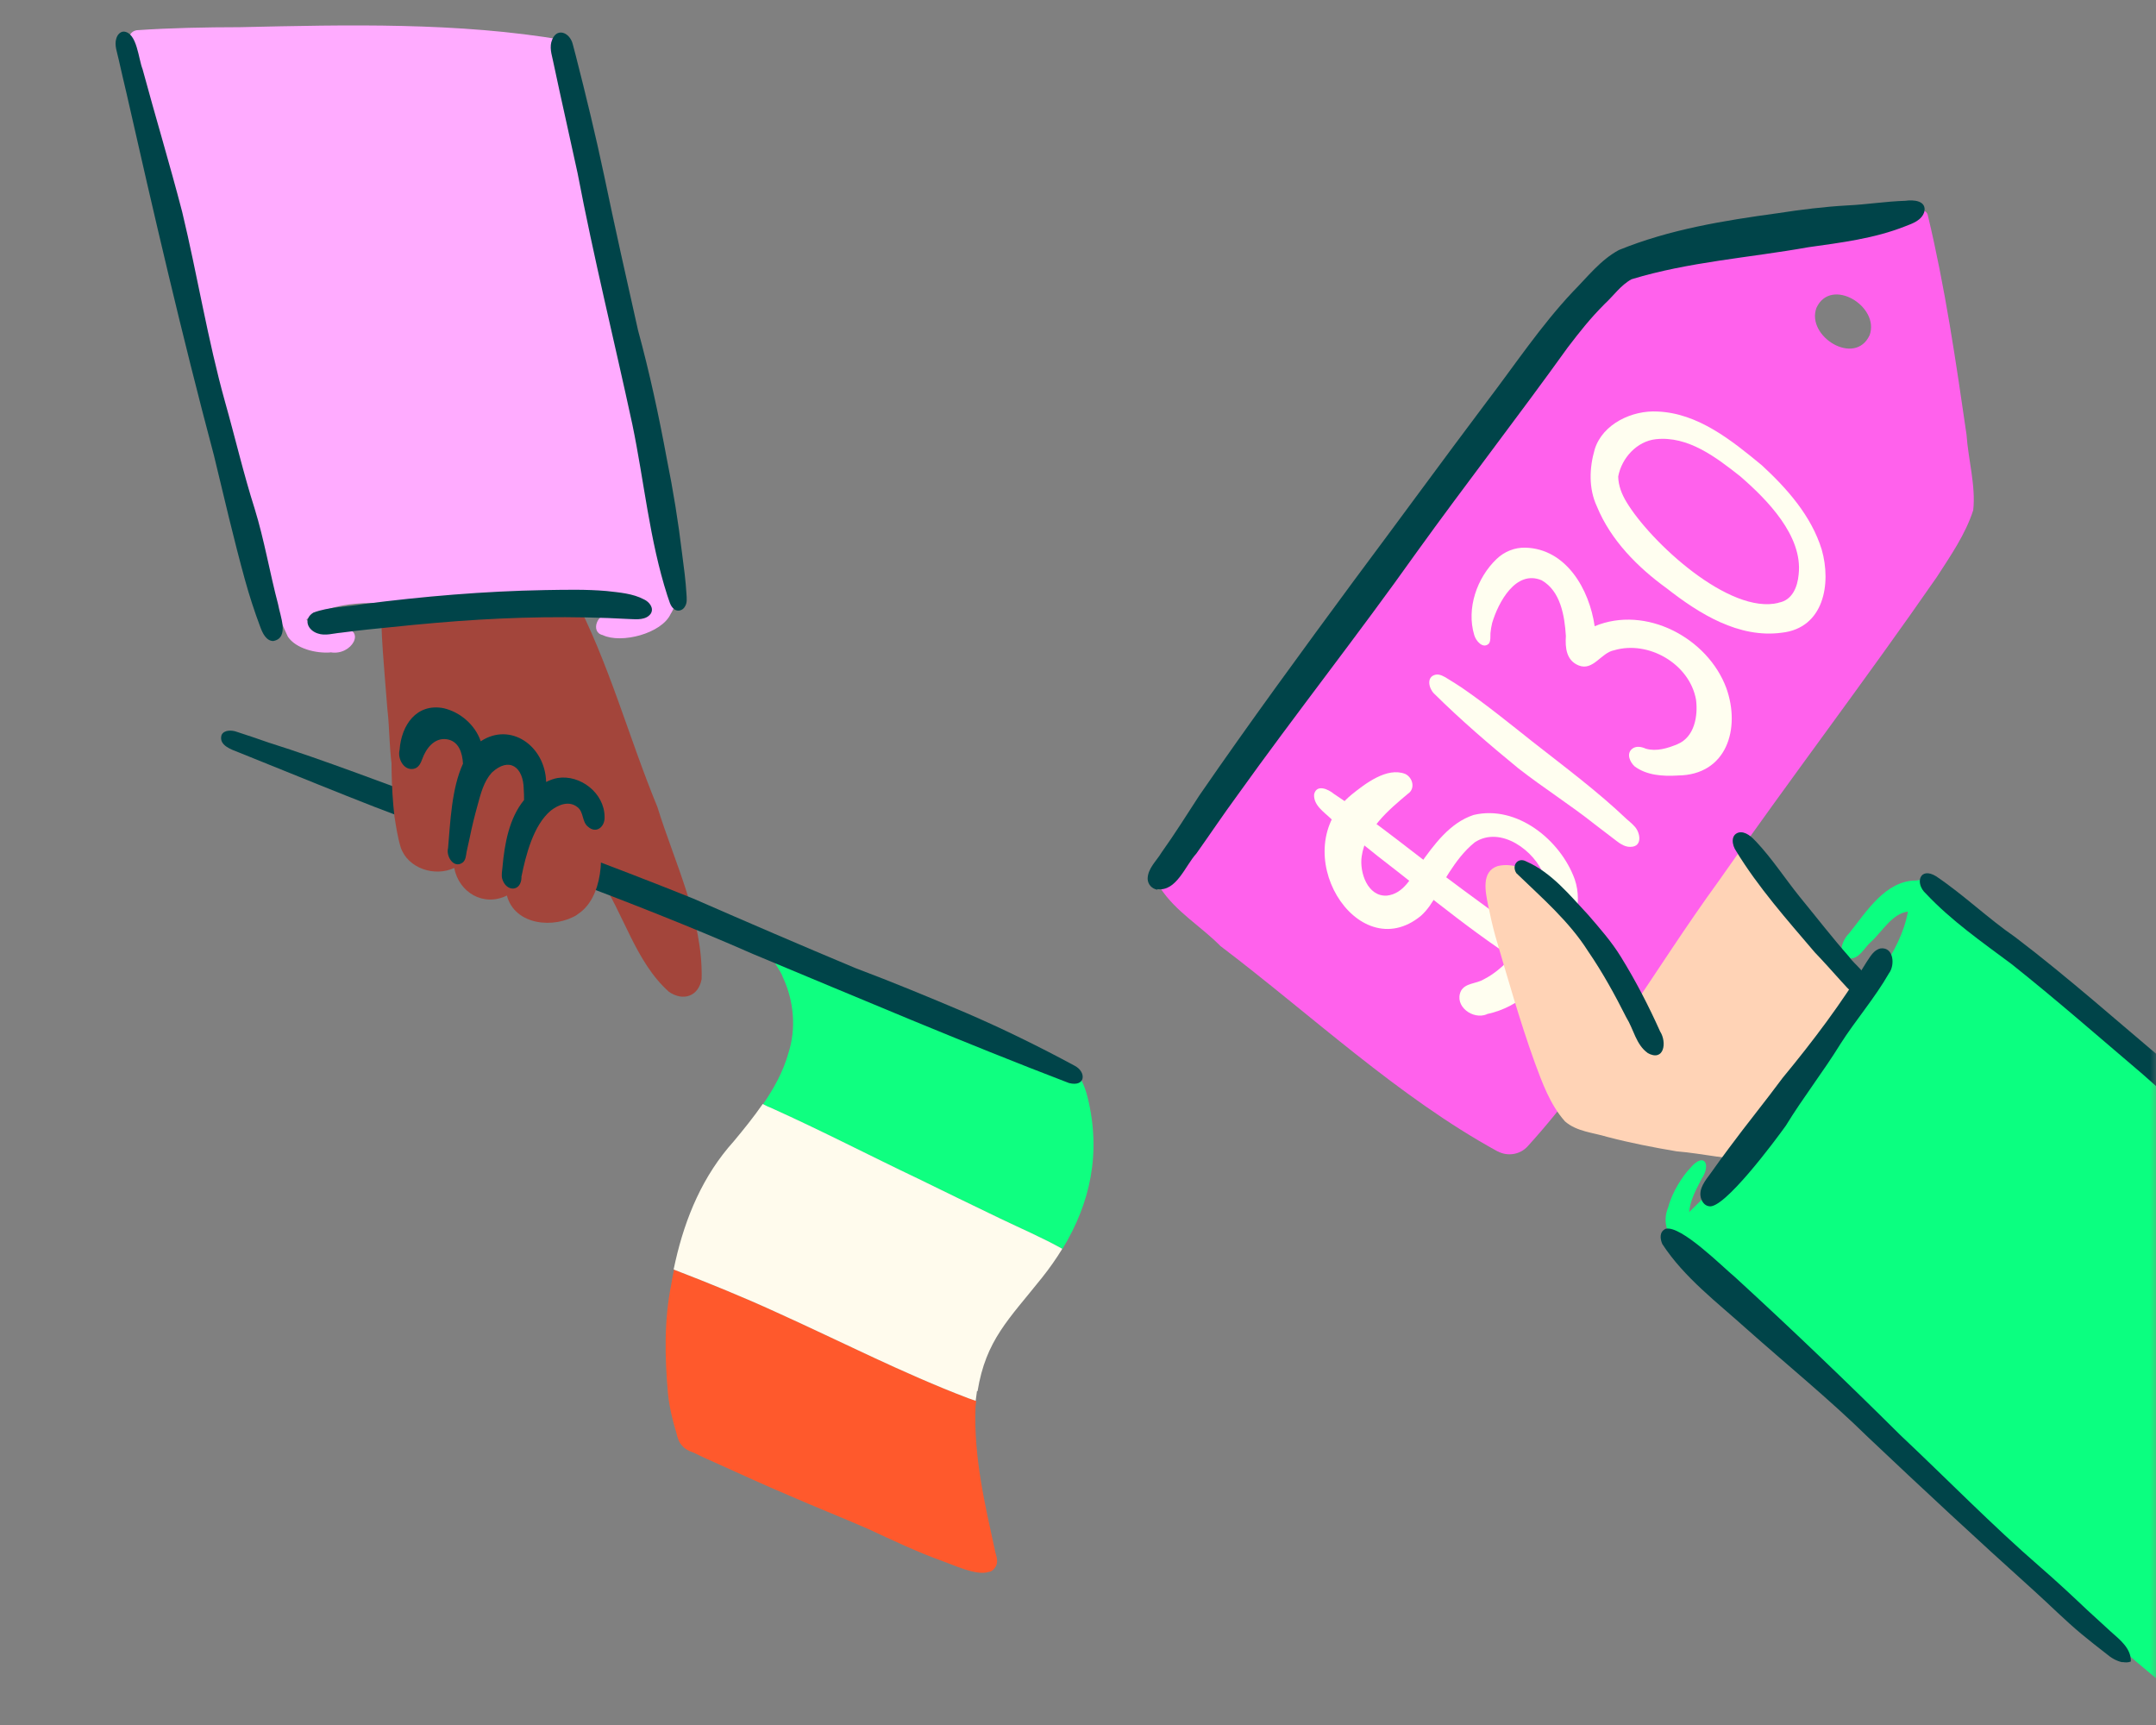 <svg width="175" height="140" viewBox="0 0 175 140" fill="none" xmlns="http://www.w3.org/2000/svg">
<rect x="0" y="0" width="175" height="140" fill="#808080" stroke="none"/>
<g clip-path="url(#clip0_14_3936)">
<g clip-path="url(#clip1_14_3936)">
<path d="M56.951 79.454C56.699 80.874 55.451 81.288 54.295 80.494C51.554 78.041 50.638 74.139 48.6 71.143C44.331 68.964 39.276 68.804 34.866 66.918C31.223 65.555 31.831 60.744 31.444 57.561C31.213 54.466 30.867 51.377 30.946 48.262C30.96 47.743 31.307 47.193 31.76 47.088C34.504 46.607 37.35 46.858 40.145 46.737C42.279 46.77 45.369 46.005 46.555 48.337C49.429 53.787 51.013 59.8 53.358 65.491C54.761 70.028 57.066 74.631 56.951 79.442L56.951 79.454Z" fill="#A3453B"/>
<path d="M26.831 52.951C25.644 53.045 24.022 52.644 23.368 51.677C19.489 43.476 18.805 33.983 16.085 25.329C14.207 18.251 12.306 11.172 10.522 4.065C10.297 3.476 10.364 2.567 11.104 2.452C13.88 2.261 16.695 2.211 19.496 2.206C28.195 2.009 37.228 1.793 45.745 3.251C46.275 3.461 46.619 4.182 46.721 4.707C48.028 9.551 49.032 14.485 50.094 19.398C51.687 27.41 53.391 35.461 54.625 43.524C54.763 45.206 55.466 48.277 54.439 49.822C53.72 51.416 50.431 52.264 48.927 51.546C47.849 51.298 48.548 49.633 49.477 49.897C50.507 49.946 51.579 49.87 52.529 49.431C47.885 48.123 42.853 49.165 38.087 48.984C33.808 49.634 28.638 47.805 24.87 50.27C25.507 51.109 26.821 50.999 27.762 50.997C29.77 51.012 28.584 53.254 26.82 52.939L26.831 52.951Z" fill="#FFABFF"/>
<path d="M74.6 95.704C76.72 96.741 79.053 97.881 81.141 98.881C82.869 99.715 84.612 100.468 86.234 101.365C88.5 97.662 89.395 93.569 88.279 89.058C88.038 88.099 87.647 87.145 86.851 86.506C86.586 86.297 86.269 85.947 85.912 86.219C85.757 86.35 85.67 86.484 85.64 86.621C84.81 85.981 83.881 85.475 82.938 85.037C79.387 83.435 75.796 81.936 72.115 80.651C70.615 80.106 69.126 79.538 67.613 79.015C67.241 78.882 66.856 78.771 66.482 78.661C66.154 78.553 65.781 78.431 65.483 78.671C65.411 78.737 65.361 78.816 65.323 78.894C65.102 78.468 64.846 78.075 64.542 77.702C64.124 77.313 63.673 76.436 63 76.82C62.739 76.992 62.69 77.302 62.7 77.58C62.776 78.149 63.345 78.731 63.547 79.318C64.442 81.232 64.645 83.482 63.986 85.495C63.559 87 62.806 88.35 61.93 89.625C62.176 89.752 62.422 89.879 62.682 89.972C66.728 91.794 70.615 93.816 74.611 95.716L74.6 95.704Z" fill="#0FFF80"/>
<path d="M63.063 106.52C60.356 105.27 57.597 104.156 54.824 103.088C54.79 103.075 54.745 103.05 54.712 103.037C54.623 103.448 54.547 103.849 54.481 104.262C53.895 107.168 53.958 110.162 54.219 113.109C54.328 114.188 54.587 115.263 54.905 116.306C54.98 116.656 55.12 117.09 55.35 117.309C55.578 117.597 55.947 117.788 56.31 117.898C56.993 118.242 57.702 118.553 58.399 118.864C60.242 119.691 62.072 120.541 63.929 121.322C66.088 122.269 68.285 123.136 70.456 124.083C72.455 125.01 74.441 125.959 76.518 126.705C77.286 126.961 79.261 127.922 80.242 127.576C80.449 127.563 80.651 127.422 80.813 127.153C81.037 126.782 80.897 126.36 80.789 125.974C79.951 122.11 79.032 118.289 79.18 114.219C79.189 114.035 79.219 113.875 79.239 113.702C79.036 113.635 78.822 113.555 78.629 113.488C73.319 111.468 68.255 108.858 63.075 106.52L63.063 106.52Z" fill="#FF592C"/>
<path d="M79.346 112.91C80.027 108.75 81.862 107.105 84.585 103.689C85.195 102.921 85.737 102.15 86.223 101.353C84.602 100.444 82.858 99.702 81.13 98.869C79.042 97.869 76.709 96.729 74.589 95.692C70.593 93.792 66.706 91.77 62.66 89.948C62.412 89.856 62.154 89.728 61.908 89.601C61.18 90.652 60.363 91.664 59.547 92.641C57.062 95.399 55.638 98.784 54.824 102.361C54.779 102.578 54.723 102.806 54.678 103.024C54.712 103.037 54.756 103.062 54.79 103.075C57.563 104.143 60.333 105.269 63.029 106.506C68.21 108.844 73.274 111.454 78.584 113.475C78.788 113.542 78.991 113.621 79.194 113.689C79.23 113.413 79.266 113.149 79.301 112.897L79.346 112.91Z" fill="#FFFBED"/>
<path d="M17.994 59.633C18.197 59.227 18.816 59.256 19.166 59.377C20.048 59.662 20.918 59.957 21.798 60.265C26.458 61.735 30.998 63.523 35.604 65.163C42.533 67.665 49.45 70.178 56.275 72.93C60.638 74.836 65.014 76.72 69.403 78.558C72.425 79.696 75.397 80.923 78.367 82.185C81.382 83.484 84.332 84.93 87.219 86.489C88.194 86.986 88.134 88.242 86.773 87.9C78.149 84.601 69.644 80.972 61.111 77.423C51.004 72.979 40.646 69.435 30.355 65.467C27.312 64.282 24.283 63.04 21.253 61.821C20.645 61.573 20.026 61.324 19.406 61.075C18.775 60.825 17.735 60.498 17.982 59.656L17.994 59.633Z" fill="#004449"/>
<path d="M46.857 74.236C44.999 75.395 41.787 75.115 41.145 72.681C39.264 73.608 37.264 72.461 36.867 70.444C35.294 71.178 33.122 70.496 32.527 68.782C32.279 67.961 32.148 67.1 32.016 66.251C31.731 63.8 31.755 61.387 31.813 58.964L31.814 58.941C31.822 58.768 31.808 58.583 31.839 58.411C32.079 57.233 33.435 56.963 33.693 58.292C33.684 59.446 33.663 60.6 33.666 61.755C33.996 61.818 34.311 61.937 34.652 62.022C35.931 62.395 37.185 62.813 38.413 63.31C41.438 64.379 44.777 65.139 47.258 67.267C47.531 66.61 48.037 65.872 48.396 67.01C49.119 69.169 48.975 72.916 46.846 74.224L46.857 74.236Z" fill="#A3453B"/>
<path d="M42.319 71.178C42.679 69.405 43.289 66.974 44.712 65.783C45.332 65.304 46.198 64.953 46.883 65.517C47.392 65.911 47.228 66.7 47.726 67.093C48.409 67.703 49.115 67.09 49.073 66.291C49.061 64.373 47.114 62.848 45.263 63.141C44.939 63.195 44.623 63.318 44.329 63.466C44.251 60.528 41.429 58.569 39.022 60.163C38.569 58.836 37.367 57.797 36.017 57.479C33.81 57.05 32.576 58.851 32.435 60.854C32.252 61.561 32.767 62.556 33.578 62.398C33.984 62.314 34.151 61.94 34.283 61.577C34.587 60.737 35.26 59.856 36.252 59.996C37.244 60.136 37.531 61.108 37.581 61.977C36.647 64 36.547 66.802 36.37 68.826C36.19 69.488 36.828 70.535 37.554 70.004C37.804 69.808 37.822 69.45 37.87 69.152C37.946 68.775 38.032 68.398 38.119 68.021C38.301 67.105 38.528 66.204 38.777 65.303C39.027 64.391 39.268 63.432 39.911 62.712C41.352 61.372 42.481 62.269 42.511 64.037C42.531 64.339 42.54 64.628 42.537 64.928C41.318 66.418 40.955 68.491 40.785 70.377C40.758 70.688 40.685 71.019 40.763 71.323C41.078 72.401 42.307 72.402 42.33 71.19L42.319 71.178Z" fill="#004449"/>
<path d="M9.442 3.124C9.512 2.85 9.744 2.561 10.054 2.564C11.129 2.65 11.234 4.78 11.573 5.616C12.617 9.478 13.777 13.31 14.786 17.193C16.021 22.323 16.851 27.549 18.273 32.641C19.088 35.521 19.764 38.441 20.672 41.291C21.457 43.835 21.894 46.478 22.575 49.052C22.726 49.96 23.524 51.777 22.18 52.025C21.606 52.02 21.315 51.383 21.142 50.924C20.663 49.654 20.243 48.363 19.881 47.052C18.961 43.716 18.181 40.329 17.366 36.964C14.767 27.207 12.482 17.349 10.254 7.505C10.264 7.552 10.284 7.611 10.292 7.669C10.074 6.711 9.833 5.753 9.626 4.796C9.514 4.248 9.266 3.681 9.442 3.112L9.442 3.124Z" fill="#004449"/>
<path d="M44.763 3.389C45.096 2.18 46.248 2.57 46.497 3.61C46.586 3.926 46.662 4.242 46.74 4.534C47.572 7.785 48.358 11.034 49.051 14.312C49.92 18.478 50.847 22.634 51.785 26.791C52.723 30.231 53.474 33.721 54.122 37.228C54.642 39.794 55.059 42.378 55.371 44.981C55.514 46.062 55.658 47.131 55.721 48.22C55.74 48.556 55.791 48.928 55.593 49.23C55.429 49.534 55.032 49.666 54.744 49.455C54.377 49.195 54.32 48.719 54.166 48.331C52.717 43.826 52.289 39.07 51.328 34.45C49.861 27.646 48.186 20.901 46.883 14.059C46.253 11.13 45.578 8.198 44.96 5.27C44.852 4.652 44.594 4.039 44.751 3.411L44.763 3.389Z" fill="#004449"/>
<path d="M25.436 49.72C26.698 49.249 28.109 49.258 29.44 49.033C34.349 48.401 39.294 47.979 44.234 47.891C45.9 47.867 47.578 47.82 49.247 47.969C50.286 48.088 51.362 48.162 52.291 48.657C52.695 48.849 53.108 49.343 52.822 49.803C52.452 50.328 51.709 50.269 51.136 50.242C46.408 49.982 41.858 50.065 37.169 50.407C34.796 50.582 32.305 50.833 29.962 51.079C29.201 51.158 28.428 51.249 27.665 51.351C27.043 51.402 26.401 51.625 25.791 51.411C24.977 51.153 24.584 50.245 25.436 49.72V49.72Z" fill="#004449"/>
</g>
<g clip-path="url(#clip2_14_3936)">
<mask id="mask0_14_3936" style="mask-type:alpha" maskUnits="userSpaceOnUse" x="89" y="8" width="87" height="130">
<rect x="89.336" y="8.409" width="86" height="129" fill="#D9D9D9"/>
</mask>
<g mask="url(#mask0_14_3936)">
<path d="M152.559 82.014C153.558 82.99 152.66 84.42 152.038 85.321C151.641 85.952 151.26 86.593 150.829 87.202C150.049 88.286 149.246 89.332 148.409 90.357C147.221 91.785 146.06 93.626 144.172 94.121C143.327 94.208 143.377 93.154 144.168 93.139C144.387 92.97 144.556 92.771 144.715 92.53C144.589 92.488 144.488 92.368 144.38 92.278C143.492 91.463 142.613 90.445 141.727 89.702C140.28 88.602 138.629 87.797 136.95 87.115C135.949 86.674 134.896 86.377 133.812 86.188C132.897 86.046 131.942 85.855 131.215 85.234C129.711 83.714 131.331 81.618 132.29 80.26C133.343 78.691 134.65 77.337 135.797 75.861C136.966 74.293 137.98 72.618 139.111 71.016C139.415 70.596 139.668 70.087 140.09 69.798C139.724 69.177 138.798 68.082 139.722 67.6C140.989 67.166 144.926 72.69 145.835 73.774C147.299 75.665 148.821 77.499 150.336 79.364C150.882 80.014 151.411 80.654 151.932 81.325C152.186 81.481 152.33 81.838 152.546 82.017L152.559 82.014Z" fill="#FFD3B6"/>
<path d="M121.563 93.449C113.506 89.044 106.417 82.352 99.062 76.78C97.48 75.177 95.451 74 94.201 72.1C93.702 71.222 95.149 69.79 95.569 69.01C106.416 53.072 117.87 37.496 129.837 22.375C131.694 20.064 133.034 20.234 135.699 19.61C139.144 18.987 142.618 18.603 146.07 18.007C148.139 18.148 156.177 15.787 156.481 17.48C157.875 23.294 158.759 29.331 159.62 35.273C159.757 37.294 160.381 39.416 160.165 41.407C159.527 43.382 158.313 45.12 157.197 46.849C151.415 55.192 145.276 63.246 139.471 71.552C134.324 78.63 129.844 86.618 123.992 93.041C123.386 93.707 122.373 93.877 121.577 93.446L121.563 93.449ZM147.439 24.985C146.583 27.316 150.575 29.759 151.753 27.206C152.609 24.874 148.617 22.431 147.439 24.985V24.985Z" fill="#FF61EC"/>
<path d="M120.686 82.318C119.558 82.791 118.002 81.659 118.585 80.42C118.949 79.768 119.834 79.846 120.426 79.487C121.264 79.069 121.965 78.438 122.628 77.773C124.018 76.224 125.957 73.17 125.346 71.103C124.592 69.042 121.805 66.99 119.708 68.36C118.813 69.081 118.175 69.972 117.625 70.812C116.852 71.982 116.393 73.379 115.335 74.327C110.15 78.593 104.225 68.99 109.702 64.495C110.803 63.608 112.58 62.228 114.063 62.813C114.683 63.113 114.899 64.016 114.276 64.425C112.677 65.763 110.84 67.317 110.527 69.505C110.335 70.809 111.011 72.788 112.575 72.688C113.952 72.532 114.581 71.18 115.258 70.15C116.393 68.562 117.67 66.78 119.61 66.142C123.118 65.301 126.664 68.169 127.819 71.364C128.512 73.412 127.686 75.505 126.732 77.31C125.475 79.651 123.378 81.745 120.696 82.301L120.686 82.318Z" fill="#FFFEF0"/>
<path d="M125.016 79.124C120.315 76.374 116.085 72.758 111.784 69.449C110.547 68.444 109.276 67.475 108.052 66.466C107.486 65.908 106.605 65.367 106.665 64.47C106.863 63.612 107.819 64.049 108.272 64.432C111.894 66.834 115.236 69.635 118.74 72.209C120.018 73.147 121.3 74.098 122.603 75.016C123.675 75.815 124.884 76.465 125.822 77.427C126.587 78.329 126.457 79.531 125.033 79.135L125.016 79.124Z" fill="#FFFEF0"/>
<path d="M132.342 68.732C131.797 68.747 131.358 68.36 130.952 68.053C130.459 67.679 129.965 67.306 129.468 66.918C127.453 65.318 125.259 63.934 123.234 62.351C120.882 60.426 118.571 58.434 116.415 56.303C115.986 55.9 115.743 54.945 116.507 54.762C116.862 54.677 117.221 54.909 117.509 55.086C117.912 55.322 118.291 55.579 118.684 55.832C120.619 57.162 122.627 58.793 124.392 60.193C126.988 62.232 129.64 64.201 132.033 66.477C132.236 66.66 132.465 66.837 132.644 67.04C133.154 67.54 133.35 68.722 132.356 68.729L132.342 68.732Z" fill="#FFFEF0"/>
<path d="M136.166 62.941C134.97 63.011 133.666 62.932 132.682 62.199C132.314 61.867 131.993 61.192 132.46 60.791C132.783 60.511 133.238 60.604 133.594 60.765C134.447 61.009 135.362 60.732 136.162 60.396C137.54 59.819 137.838 58.113 137.663 56.781C137.142 53.882 133.806 51.948 131.016 52.776C129.965 52.969 129.314 54.471 128.151 54.012C127.129 53.606 127.04 52.571 127.1 51.616C126.999 49.991 126.674 47.971 125.136 47.096C123.033 46.211 121.612 48.895 121.116 50.562C121.053 50.838 121.002 51.11 120.979 51.376C120.96 51.656 121.015 52.004 120.852 52.231C120.375 52.707 119.789 52.009 119.66 51.533C119.016 49.387 119.877 46.895 121.474 45.37C122.096 44.772 122.937 44.426 123.809 44.448C127.121 44.537 129.005 47.818 129.437 50.825C133.57 49.096 138.612 51.765 140.124 55.844C141.302 59.135 140.157 62.91 136.179 62.938L136.166 62.941Z" fill="#FFFEF0"/>
<path d="M144.633 51.349C141.139 51.825 137.929 49.817 135.282 47.746C132.924 46.04 130.734 43.83 129.619 41.103C128.938 39.646 129.001 37.982 129.444 36.458C130.09 34.393 132.494 33.282 134.543 33.399C137.838 33.535 140.562 35.746 143.009 37.764C145.065 39.658 147.027 41.879 147.866 44.6C148.665 47.389 148.036 50.968 144.633 51.349V51.349ZM144.353 48.914C145.478 48.731 145.907 47.63 145.995 46.611C146.344 43.489 143.429 40.542 141.244 38.65C139.286 37.108 137.021 35.365 134.403 35.645C132.855 35.814 131.624 37.18 131.347 38.678C131.364 39.412 131.63 40.1 132.013 40.732C133.941 43.959 140.366 49.927 144.37 48.924L144.353 48.914Z" fill="#FFFEF0"/>
<path d="M145.356 92.073C145.78 93.302 144.948 94.225 143.692 94.164C143.338 94.133 143.001 94.113 142.661 94.079C140.466 94.199 138.262 93.614 136.084 93.441C134.204 93.125 132.31 92.754 130.462 92.271C129.294 91.915 127.977 91.84 127.028 91.011C125.824 89.665 125.177 87.867 124.559 86.192C123.347 82.823 122.378 79.38 121.365 75.934C121.141 75.12 120.958 74.296 120.788 73.469C120.573 72.392 120.204 70.73 121.57 70.287C122.867 69.976 124.213 70.652 125.234 71.419C129.077 74.564 130.935 79.427 132.518 83.981C133.472 84.23 134.462 84.383 135.434 84.526C136.335 84.672 137.395 84.635 138.104 85.304C138.124 85.329 138.144 85.353 138.161 85.363C138.552 85.487 138.932 85.627 139.318 85.795C141.644 86.944 144.531 89.594 145.359 92.087L145.356 92.073Z" fill="#FFD3B6"/>
<path d="M203.629 111.453C204.177 111.871 204.609 112.347 204.224 113.09C200.052 119.659 194.88 125.484 189.894 131.424C188.344 133.329 186.794 135.234 185.163 137.043C183.857 138.339 182.713 140.856 180.608 140.623C170.752 133.292 161.988 124.369 152.836 116.117C148.226 112 143.519 108.021 139.07 103.734C137.536 102.149 134.339 100.557 135.409 97.972C135.723 96.754 136.576 95.435 137.202 94.793C138.301 93.474 138.928 94.467 138.11 95.69C137.666 96.549 137.191 97.4 137.107 98.375C141.818 93.817 145.799 88.379 149.659 83.042C151.541 80.175 154.247 77.429 154.864 73.982C153.562 74.15 152.775 75.626 151.848 76.456C151.323 76.914 150.923 77.835 150.133 77.792C148.998 77.573 149.562 76.251 150.091 75.748C151.503 73.992 153.032 71.456 155.545 71.461C157.852 70.966 161.318 75.011 163.076 76.441C176.634 88.078 190.793 99.093 203.643 111.45L203.629 111.453Z" fill="#0BFF80"/>
<path d="M133.737 85.454C132.8 84.796 132.593 83.515 132.01 82.584C131.073 80.725 130.075 78.91 128.899 77.196C127.345 74.747 125.129 72.848 123.08 70.865C122.664 70.213 123.225 69.543 123.893 69.918C125.941 70.816 127.423 72.66 128.916 74.255C129.856 75.346 130.807 76.42 131.565 77.656C132.766 79.596 133.816 81.63 134.747 83.707C135.325 84.611 135.071 86.205 133.723 85.457L133.737 85.454Z" fill="#004449"/>
<path d="M172.28 134.908C171.78 134.81 171.34 134.54 170.958 134.212C170.285 133.693 169.626 133.171 168.96 132.622C167.609 131.499 166.371 130.248 165.064 129.071C160.518 124.982 156.041 120.818 151.598 116.616C148.521 113.593 144.952 110.687 141.777 107.86C139.382 105.7 136.707 103.693 134.928 100.966C134.734 100.521 134.685 99.954 135.208 99.727C136.451 99.429 139.818 102.818 140.862 103.681C145.414 107.856 149.873 112.126 154.249 116.473C158.05 120.047 161.69 123.789 165.626 127.2C166.92 128.323 168.182 129.496 169.435 130.685C170.066 131.272 170.708 131.841 171.339 132.428C172.055 133.066 172.992 133.782 172.958 134.846C172.75 134.94 172.501 134.927 172.29 134.891L172.28 134.908Z" fill="#004449"/>
<path d="M196.024 106.042C195.037 105.599 194.149 104.481 193.357 103.889C191.479 102.314 189.569 100.79 187.679 99.232C182.879 95.464 178.326 91.043 173.776 87.056C173.813 87.09 173.867 87.135 173.904 87.17C170.37 84.169 166.898 81.124 163.277 78.245C160.869 76.449 158.392 74.728 156.318 72.52C155.397 71.685 155.832 70.307 157.152 71.119C159.389 72.623 161.347 74.526 163.577 76.061C167.902 79.35 172.015 83.022 176.114 86.452C180.383 90.29 184.569 94.205 188.952 97.914C191.394 100.092 193.852 101.977 196.266 104.161C197.089 104.644 197.502 106.368 196.035 106.025L196.024 106.042Z" fill="#004449"/>
<path d="M138.695 97.893C138.349 97.832 138.147 97.533 138.055 97.207C137.864 96.472 138.436 95.785 138.839 95.24C139.326 94.559 139.812 93.879 140.316 93.208C141.743 91.275 143.262 89.421 144.69 87.487C147.163 84.493 149.497 81.402 151.503 78.086C151.803 77.653 152.074 77.096 152.65 76.972C153.718 76.847 153.83 78.339 153.323 78.995C152.184 80.99 150.601 82.816 149.395 84.711C147.991 86.986 146.344 89.087 144.954 91.359C144.133 92.51 139.877 98.246 138.695 97.893V97.893Z" fill="#004449"/>
<path d="M150.801 80.641C150.185 80.601 149.847 80.031 149.449 79.635C148.741 78.849 148.03 78.05 147.298 77.286C145.047 74.642 142.715 72.019 140.907 69.052C140.598 68.606 140.442 67.775 141.115 67.57C141.675 67.436 142.198 67.933 142.549 68.312C143.847 69.693 144.881 71.297 146.073 72.776C147.5 74.517 148.675 76.044 150.083 77.645C150.567 78.339 151.56 78.926 151.589 79.83C151.612 80.288 151.25 80.707 150.791 80.658L150.801 80.641Z" fill="#004449"/>
<path d="M93.938 72.207C93.503 72.138 93.173 71.783 93.153 71.339C93.151 70.486 93.882 69.862 94.293 69.171C95.363 67.67 96.345 66.104 97.347 64.562C101.406 58.671 105.638 52.897 109.887 47.134C113.493 42.306 117.046 37.433 120.67 32.615C122.966 29.605 125.065 26.44 127.666 23.676C128.852 22.481 129.906 21.099 131.402 20.293C135.504 18.615 139.938 17.9 144.299 17.303C146.178 17.012 148.056 16.779 149.951 16.672C151.521 16.599 153.076 16.343 154.653 16.297C155.295 16.201 156.394 16.271 156.195 17.186C155.987 17.887 155.239 18.139 154.631 18.371C152.125 19.362 149.419 19.693 146.779 20.065C142.004 20.92 137.087 21.245 132.432 22.664C131.563 23.133 130.976 23.997 130.255 24.662C129.045 25.877 128.238 26.91 127.249 28.203C123.223 33.811 118.998 39.251 114.968 44.846C110.231 51.522 105.158 57.945 100.401 64.597C99.269 66.141 98.206 67.727 97.105 69.278C96.201 70.262 95.493 72.37 93.942 72.163L93.938 72.207Z" fill="#004449"/>
</g>
</g>
</g>
<defs>
<clipPath id="clip0_14_3936">
<rect width="175" height="140" fill="white"/>
</clipPath>
<clipPath id="clip1_14_3936">
<rect width="129" height="90" fill="white" transform="translate(96.048 4.291) rotate(92.733)"/>
</clipPath>
<clipPath id="clip2_14_3936">
<rect width="102.761" height="132.733" fill="white" transform="translate(80.336 29.782) rotate(-13.476)"/>
</clipPath>
</defs>
</svg>
